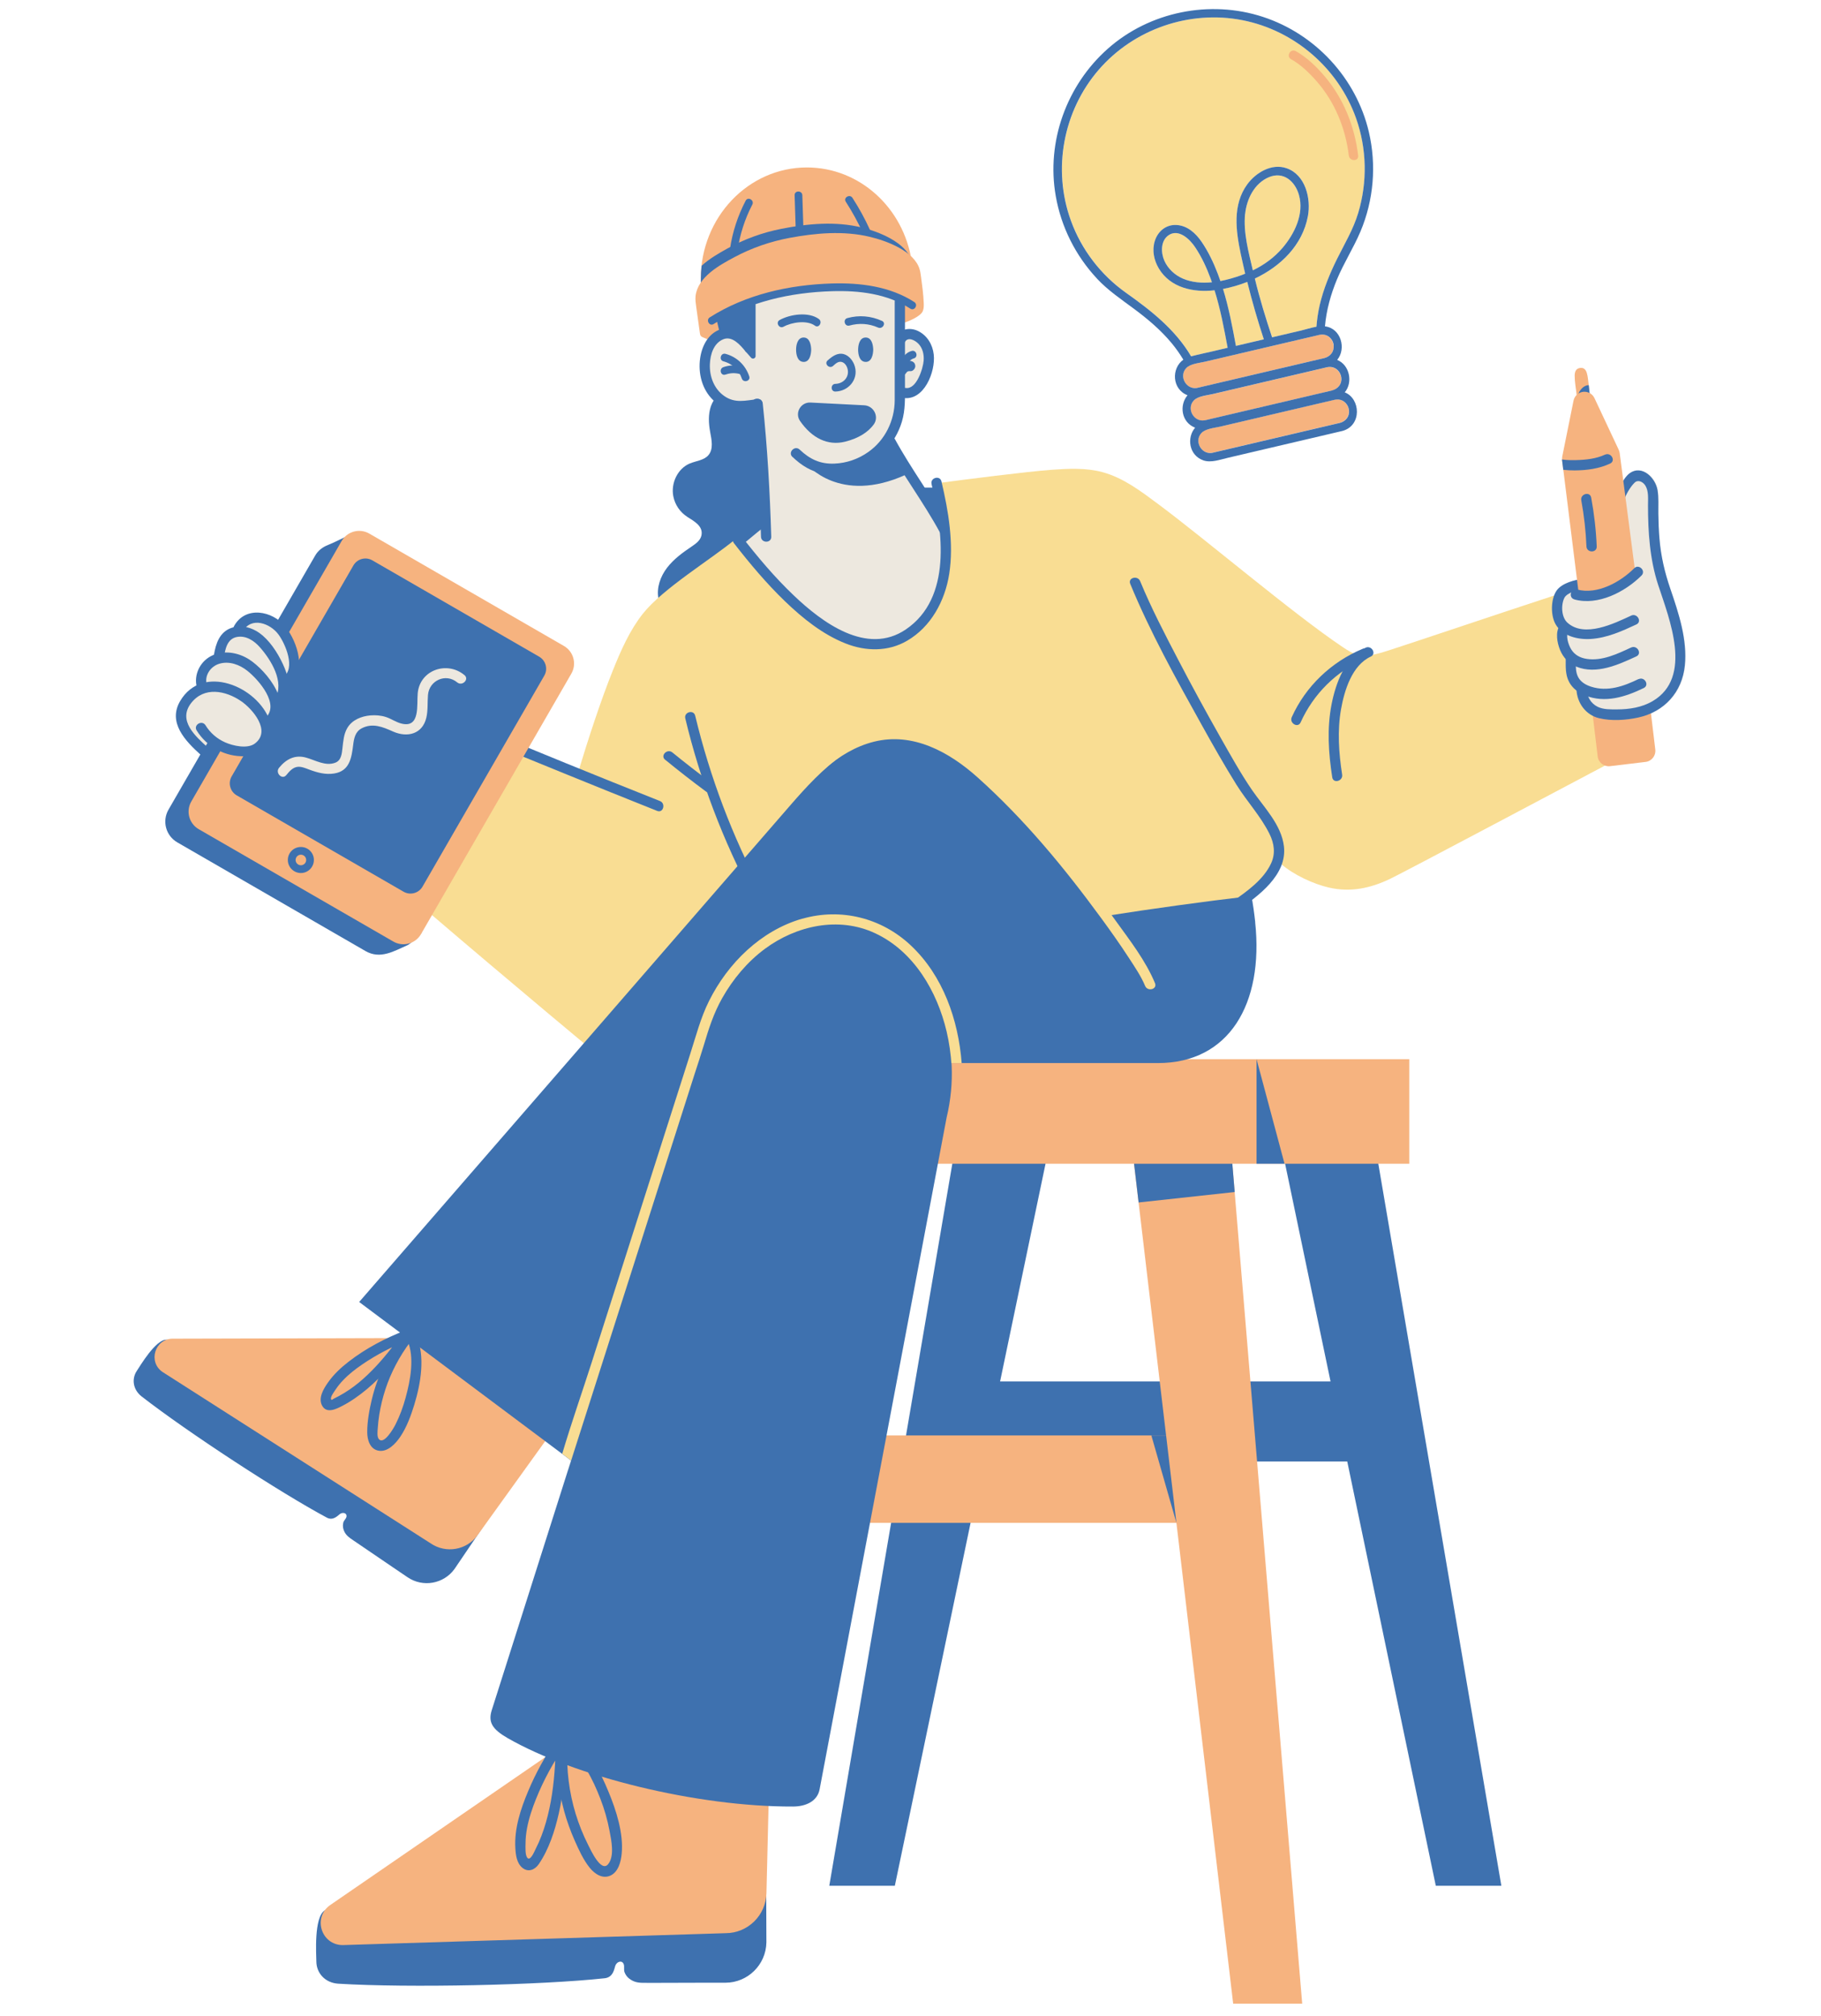 <?xml version="1.0" encoding="UTF-8"?>
<svg id="_圖層_1" xmlns="http://www.w3.org/2000/svg" version="1.1" viewBox="0 0 300 332">
  <!-- Generator: Adobe Illustrator 29.0.1, SVG Export Plug-In . SVG Version: 2.1.0 Build 192)  -->
  <defs>
    <style>
      .st0 {
        fill: #3e71af;
      }

      .st1 {
        fill: #f9dd93;
      }

      .st2 {
        fill: #f6b37f;
      }

      .st3 {
        fill: #ede8df;
      }
    </style>
  </defs>
  <path class="st0" d="M120.17,64.13c-1.43.2-2.57,1.41-3.05,2.77-.47,1.36-.38,2.86-.12,4.28.24,1.29.56,2.77-.28,3.77-.74.88-2.05.95-3.11,1.4-1.99.85-3.1,3.24-2.69,5.37.28,1.45,1.13,2.65,2.34,3.43,1.05.68,2.68,1.51,2.28,3.11-.2.79-.94,1.31-1.62,1.77-1.48,1-2.95,2.07-4.04,3.5-1.08,1.42-1.74,3.26-1.41,5.02.38,2.04,2.03,3.65,3.9,4.55,2.23,1.07,4.86,1.29,7.24.6s4.48-2.28,5.79-4.38c1.45-2.32,1.89-5.11,2.31-7.81.36-2.31,1.04-4.8,1.1-7.14.05-1.92-2-3.27-2-5.08-.36-1.38-.06-2.83.12-4.25.28-2.24.21-4.53-.2-6.75-.1-.56-.27-1.18-.76-1.49-.27-.17-.61-.21-.93-.25-1.01-.11-3.2.07-4.01-.56-.25-.19-.74-1.87-.85-1.87h0Z"/>
  <rect class="st0" x="161.8" y="227.53" width="62.89" height="13.18"/>
  <polygon class="st0" points="210.77 187.15 226.3 187.15 247.34 310.59 236.54 310.59 210.77 187.15"/>
  <polygon class="st0" points="173.19 187.15 157.66 187.15 136.62 310.59 147.42 310.59 173.19 187.15"/>
  <polygon class="st2" points="186.29 187.15 202.64 187.15 214.53 330.01 203.16 330.01 186.29 187.15"/>
  <rect class="st2" x="140.32" y="236.42" width="54.79" height="14.4"/>
  <rect class="st2" x="140.32" y="174.45" width="91.85" height="17.22"/>
  <path class="st0" d="M69.84,223.25l-42.4-2.6c-1.78-.08-4.4,4.39-4.91,5.15-.85,1.27-.66,3.05.79,4.19,7.63,5.93,22.81,15.84,30.53,19.97,1.05.56,1.83-.37,2.15-.6.5-.35,1.19-.15,1.08.44-.07.37-.45.62-.53,1-.12.52-.05.96.17,1.44.34.71.88,1.04,1.5,1.47.54.37,1.09.74,1.63,1.11,1.63,1.11,3.25,2.21,4.88,3.32.81.55,1.61,1.1,2.42,1.64,2.52,1.71,5.95,1.1,7.73-1.37l13.01-19.18-18.05-15.98h0Z"/>
  <path class="st2" d="M90.28,236.72l-11.59,16.11c-1.78,2.48-5.21,3.09-7.73,1.37l-44.18-28.23c-2.44-1.66-1.27-5.48,1.68-5.49l43.34-.11,18.48,16.35Z"/>
  <path class="st0" d="M66.09,220.19c-2.27,3.05-3.93,6.55-4.82,10.24-.42,1.75-.78,3.66-.77,5.47,0,1.22.43,2.73,1.8,3.02,1.54.33,2.91-1.18,3.67-2.32,1.04-1.56,1.73-3.44,2.28-5.23,1.07-3.52,1.84-7.92.35-11.42-.43-1-1.89-.14-1.46.86,1.19,2.79.46,6.55-.31,9.37-.41,1.52-.96,3.02-1.67,4.43-.31.62-1.95,3.48-2.77,2.38-.3-.41-.19-1.24-.16-1.7.05-.76.13-1.53.25-2.28.23-1.42.57-2.83,1.02-4.2.92-2.8,2.31-5.4,4.06-7.76.65-.88-.82-1.72-1.46-.85h-.01Z"/>
  <path class="st0" d="M66.89,219.08c-3.37,1.29-6.62,2.99-9.48,5.21-1.28.99-2.46,2.1-3.39,3.43-.7,1-1.61,2.49-.98,3.74.72,1.42,2.29.64,3.32.11,1.47-.76,2.82-1.72,4.09-2.78,2.6-2.17,4.74-4.83,6.75-7.54.65-.88-.82-1.72-1.46-.85-1.59,2.14-3.28,4.23-5.22,6.07-.93.88-1.92,1.71-2.99,2.43-.56.38-1.14.73-1.73,1.05-.25.14-.5.26-.76.39-.3.15-.4.35-.5.11-.16-.36.56-1.3.75-1.59.36-.55.78-1.06,1.24-1.54.93-.98,2-1.81,3.11-2.57,2.4-1.64,4.99-2.99,7.7-4.03,1.01-.39.57-2.03-.45-1.63h0Z"/>
  <path class="st0" d="M97.38,288.43l-43.88,26.22c-1.82,1.13-1.39,7.35-1.38,8.45.02,1.84,1.41,3.49,3.63,3.62,11.6.71,33.42.24,43.89-.9,1.42-.16,1.56-1.61,1.73-2.06.25-.69,1.08-.96,1.37-.29.18.42-.02.92.15,1.36.23.59.6.99,1.15,1.31.82.47,1.58.44,2.49.44h2.37c2.37,0,4.73-.01,7.1-.02h3.52c3.67-.01,6.66-2.95,6.74-6.62l-.1-27.89-28.78-3.61h0Z"/>
  <path class="st2" d="M126.84,287.92l-.57,23.87c-.08,3.67-3.07,6.61-6.74,6.61l-63.06,1.96c-3.56,0-4.99-4.58-2.06-6.6l42.98-29.55,29.46,3.69v.02Z"/>
  <path class="st2" d="M115.48,46.95c-.02-.34-.03-.67-.03-1.01,0-10.14,7.83-18.36,17.48-18.36,8.71,0,15.93,6.68,17.26,15.43l-34.71,3.94Z"/>
  <path class="st0" d="M115.48,46.95l34.71-3.94s0-.05,0-.08c-.98-3.05-5.44-4.77-8.18-5.45-4.33-1.07-8.91-.65-13.24.2-3.13.61-6.18,1.71-8.99,3.28-1.29.72-2.9,1.63-4.19,2.81-.08.71-.13,1.43-.13,2.17,0,.34,0,.68.03,1.01Z"/>
  <path class="st2" d="M117.34,56.22c-.5-.21-.99-.42-1.49-.64-.15-.06-.3-.13-.4-.26-.1-.13-.13-.3-.15-.47-.2-1.46-.4-2.91-.61-4.37-.08-.57-.16-1.14-.1-1.71.35-3.15,3.97-5.12,6.45-6.44,2.81-1.5,5.86-2.55,8.99-3.14,4.33-.81,8.91-1.22,13.24-.19,2.79.66,7.38,2.35,8.24,5.38.12.41.17.83.23,1.26.19,1.41.38,2.82.44,4.25.02.46.02.93-.16,1.36-.39.92-2.52,1.76-3.47,2.04l-31.21,2.95v-.02Z"/>
  <path class="st3" d="M124.22,58.28c-.08-2.38-.16-4.76-.24-7.14-.03-.89-.27-1.46.63-1.84,1.18-.49,2.57-.71,3.81-.96,5.19-1.04,10.59-1.08,15.8-.11.78.15,1.54.34,2.3.58.41.13,1.27.14,1.48.46.28.43,0,1.96,0,2.46,0,1.05,0,2.11.06,3.16.02.42-.09,1.5.23,1.84.3-.65.67-1.37,1.36-1.59.55-.18,1.15.03,1.63.35.88.61,1.43,1.64,1.61,2.69.18,1.06.03,2.15-.28,3.19-.27.92-.68,1.83-1.38,2.5-.69.67-1.71,1.05-2.64.8-.09-.02-.19-.05-.27-.01s-.12.12-.15.2c-.31.76-.12,1.6-.22,2.41-.09.78-.27,1.54-.53,2.28-.26.75-.66,2.11-.79,2.84-.11.68.35,1.22.75,1.8,1.06,1.52,2.24,2.95,3.12,4.58.65,1.21,1.13,2.51,1.8,3.7,1.23,2.2,3.1,4.01,4.25,6.26,1.85,3.65,1.56,8.11.04,11.9-.42,1.04-.93,2.06-1.7,2.88-.64.69-1.44,1.21-2.23,1.72-2.35,1.52-4.79,3.08-7.55,3.47-1.48.21-2.99.08-4.46-.19-8.99-1.63-16.79-8.61-19.41-17.36-.17-.56-.31-1.2,0-1.7.21-.36.61-.56.98-.76,1.1-.58,2.19-1.28,2.86-2.32.94-1.47.88-3.35.79-5.09-.16-3.03-.32-6.07-.47-9.1-.07-1.37.07-5.1-1.86-5.42-.56-.09-1.12-.19-1.68-.28-1.06.04-2.17-.49-3-1.16-1.19-.97-2.21-2.27-2.43-3.79-.12-.81,0-1.63.15-2.43.24-1.23.59-2.51,1.46-3.42.86-.91,2.37-1.33,3.41-.61.36.25.63.6.89.95.6.79,1.31,1.46,1.91,2.24l-.03.02Z"/>
  <path class="st1" d="M95.2,127.39c-9.7-3.84-11.29-4.61-20.9-8.66l-10.76,25.39c8.38,7.37,25.96,22.15,34.75,29.46l97.96-17.06c.37-.23,8.59-8.03,8.92-8.25,3.44-2.24,5.22-4.16,5.88-5.97,2.08,1.8,5.34,3.3,7.86,3.88,3.58.83,6.86.12,10.11-1.43,2.23-1.06,30.39-16.02,39.08-20.61l-3.39-28.82c-9.44,2.87-34.96,11.6-37.29,12.22-1.13.3-2.3.6-3.44.39-1.03-.2-1.93-.79-2.8-1.37-8.21-5.51-22.56-17.74-30.5-23.63-2.8-2.08-5.67-4.25-9.04-5.16-2.73-.74-5.61-.59-8.43-.39-4.04.3-14.27,1.6-18.29,2.14,0,0,5.45,16.57-6.41,25.57-9.27,7.03-27.43-16.22-27.43-16.22-3.98,3.29-11.87,8.06-15.17,12.21-2.15,2.71-3.61,6.02-4.94,9.33-2.03,5.04-4.11,11.46-5.78,16.98"/>
  <path class="st0" d="M206.79,151.86c-.16-1.46-.36-2.89-.62-4.31l-.34.06c-7.37.86-15.99,2.05-23.32,3.2-4.69-6.42-9.96-13.19-13.37-16.52-5.59-5.46-10.63-12.53-19.01-13.32-8.53-.81-14.81,5.76-19.91,11.64,0,.02-71.05,81.83-71.05,81.83l33.45,25.02,1.46,1.1-.49,1.53-12.57,39.56c-.64,2,.08,3.16,2.61,4.62,11.04,6.34,31.23,11.33,47,11.27,2.07,0,4.02-.82,4.4-2.85l20.92-110.63c.69-2.88.95-5.74.83-8.49,0-.16,0-.32-.02-.48h34c11.69,0,17.46-9.7,16.02-23.22h0Z"/>
  <path class="st1" d="M129.48,133.2c3.94-4.54,8.44-9.53,14.5-11.04,6.42-1.6,12.38,1.69,17.03,5.84,7.68,6.87,14.26,14.83,20.34,23.13,1.59,2.17,3.15,4.37,4.62,6.63.96,1.47,2.02,3.03,2.68,4.62.41.99,2.05.56,1.63-.45-1.53-3.69-4.14-7.05-6.46-10.26-3.23-4.49-6.62-8.88-10.19-13.11-3.39-4.01-7.09-7.8-10.96-11.34-4.67-4.27-10.5-7.86-17.1-7.07-7.32.88-12.72,6.57-17.3,11.84-.71.82.48,2.02,1.2,1.2h.01Z"/>
  <path class="st1" d="M132.19,151.3c-6.82,1.95-12.28,7.33-15.39,13.58-1.39,2.79-2.15,5.79-3.1,8.74-2.29,7.16-4.57,14.31-6.86,21.47-3.11,9.75-6.23,19.49-9.34,29.24-1.61,5.03-3.38,10.05-4.88,15.12l1.46,1.1-.49,1.53s.04-.09.06-.14c1.43-4.47,2.86-8.95,4.29-13.42,2.95-9.23,5.9-18.47,8.85-27.7,2.55-7.97,5.1-15.95,7.64-23.92.5-1.56,1.03-3.12,1.5-4.69.81-2.73,1.64-5.33,3.05-7.82,1.76-3.12,4.13-5.96,7.01-8.1,5.18-3.84,12.15-5.4,18.17-2.59,6.38,2.97,10.23,9.57,11.79,16.2.44,1.87.7,3.76.82,5.67,0-.16,0-.32-.02-.48h1.68c-.55-7.13-3.08-14.4-8.38-19.38-4.81-4.53-11.5-6.22-17.88-4.39l.02-.02Z"/>
  <path class="st0" d="M203.94,149.91c3.37-2.34,8.13-5.8,7.58-10.51-.42-3.59-3.31-6.45-5.27-9.3-1.9-2.78-3.54-5.75-5.2-8.67-2.38-4.2-4.7-8.45-6.93-12.73-2.22-4.26-4.46-8.55-6.29-12.99-.41-.99-2.05-.56-1.63.45,3.3,8,7.56,15.66,11.76,23.21,1.85,3.33,3.73,6.65,5.75,9.89,1.71,2.74,3.99,5.17,5.43,8.08.78,1.57,1.02,3.25.26,4.87-1.24,2.67-3.97,4.61-6.31,6.23-.89.62-.04,2.09.85,1.46h0Z"/>
  <path class="st0" d="M69.82,117.84c10.24,4.31,20.54,8.51,30.84,12.67,2.53,1.02,5.07,2.04,7.61,3.05,1.01.4,1.45-1.24.45-1.63-10.33-4.09-20.62-8.31-30.89-12.56-2.52-1.05-5.05-2.1-7.57-3.16-1-.42-1.44,1.22-.45,1.63h0Z"/>
  <path class="st0" d="M112.9,118.33c2.46,10.25,6.23,20.16,11.18,29.46.51.96,1.97.11,1.46-.85-4.89-9.18-8.58-18.95-11.01-29.06-.25-1.06-1.89-.61-1.63.45h0Z"/>
  <path class="st0" d="M109.57,125.12c2.21,1.81,4.47,3.57,6.77,5.27.88.65,1.72-.82.86-1.46-2.18-1.62-4.32-3.28-6.43-5-.84-.69-2.04.51-1.2,1.2h0Z"/>
  <path class="st0" d="M145.97,73.17c2.72,5,6.18,9.55,8.89,14.55.52.96,1.98.1,1.46-.85-2.72-5-6.17-9.56-8.89-14.55-.52-.96-1.99-.1-1.46.86h0Z"/>
  <path class="st0" d="M123.97,66.47c.77,7.28,1.18,14.61,1.4,21.93.03,1.09,1.73,1.09,1.69,0-.22-7.32-.63-14.65-1.4-21.93-.11-1.07-1.81-1.09-1.69,0h0Z"/>
  <path class="st0" d="M122.65,89.43c1.24-1.03,2.47-2.07,3.74-3.07.85-.68-.35-1.87-1.2-1.2-1.26,1-2.5,2.04-3.74,3.07-.84.7.37,1.89,1.2,1.2h0Z"/>
  <path class="st0" d="M123.97,56.63c-1.26-1.53-3.07-3.11-5.2-2.42-2.07.67-3.12,2.73-3.42,4.75-.37,2.51.3,5.22,2.19,6.99.87.81,1.95,1.43,3.12,1.7,1.45.33,2.72-.07,4.15-.22,1.07-.12,1.08-1.81,0-1.69-2.01.22-3.7.74-5.5-.52-1.7-1.19-2.45-3.25-2.36-5.27.07-1.57.61-3.41,2.2-4.07,1.48-.61,2.8.94,3.63,1.95.69.84,1.89-.36,1.2-1.2h-.01Z"/>
  <path class="st0" d="M130.54,75.24c1.49,1.41,3.13,2.5,5.2,2.74,1.81.21,3.71-.03,5.42-.66,3.54-1.32,6.33-4.24,7.42-7.86.59-1.95.51-3.95.51-5.95v-13.85c0-1.09-1.69-1.09-1.69,0v11.65c0,1.55,0,3.1,0,4.65-.03,3.34-1.59,6.53-4.33,8.47-1.64,1.17-3.59,1.85-5.61,1.93-2.33.09-4.03-.71-5.72-2.31-.79-.75-1.99.44-1.2,1.2h0Z"/>
  <g>
    <path class="st0" d="M132.39,55.59c-1,0-1.24,1.24-1.24,2.01s.21,1.9,1.13,2c1.09.12,1.34-1.19,1.36-2-.02-.77-.23-2.01-1.24-2.01h0Z"/>
    <path class="st0" d="M142.61,55.59c-1,0-1.24,1.24-1.24,2.01s.21,1.9,1.13,2c1.09.12,1.34-1.19,1.36-2-.02-.77-.23-2.01-1.24-2.01h0Z"/>
  </g>
  <path class="st0" d="M137.24,60.27c.45-.41.94-.87,1.56-.61.55.23.85.89.89,1.47.08,1.2-.91,2.07-2.06,2.09-.82.02-.82,1.29,0,1.27,2.13-.05,3.8-1.96,3.21-4.1-.24-.89-.92-1.82-1.85-2.07-1.04-.27-1.92.4-2.65,1.05-.61.55.29,1.44.9.9h0Z"/>
  <path class="st0" d="M142.37,66.75c1.58.08,2.51,1.9,1.56,3.18-.89,1.2-2.41,2.25-4.72,2.82-2.84.7-5.45-.58-7.41-3.42-.91-1.32.12-3.11,1.72-3.03l8.84.45h.01Z"/>
  <path class="st0" d="M129.09,53.81c1.33-.74,3.86-1.13,5.17-.17.66.48,1.3-.62.64-1.1-1.7-1.23-4.73-.79-6.46.17-.71.4-.07,1.5.64,1.1h.01Z"/>
  <path class="st0" d="M139.94,53.62c1.59-.44,3.21-.34,4.72.33.74.33,1.39-.76.64-1.1-1.83-.82-3.76-.99-5.7-.46-.79.22-.45,1.44.34,1.23h0Z"/>
  <path class="st0" d="M122.82,57.88s.61.67.91,1.03c.25.3.75.13.75-.27v-8.61l-5.14,1.25-1.32,1.21.63,2.67s3.21.23,4.16,2.72h.01Z"/>
  <path class="st0" d="M120.91,89.46c2.62,3.37,5.38,6.66,8.46,9.62,2.91,2.79,6.18,5.42,9.96,6.91,3.3,1.3,6.96,1.37,10.08-.44,3.97-2.29,6.28-6.6,6.97-11.03.78-4.99-.13-10.36-1.28-15.23-.25-1.06-1.88-.61-1.63.45,1.82,7.7,3.42,18.73-4.24,23.93-6.42,4.36-13.79-1.15-18.44-5.58-3.17-3.01-6-6.38-8.68-9.83-.67-.86-1.86.35-1.2,1.2h0Z"/>
  <polygon class="st0" points="154.07 80.31 151.58 80.31 154.65 85.02 154.07 80.31"/>
  <path class="st0" d="M119.18,59.51c1.43.38,2.57,1.42,3.03,2.83.25.77,1.48.44,1.23-.34-.6-1.83-2.05-3.23-3.92-3.72-.79-.21-1.13,1.02-.34,1.23h0Z"/>
  <path class="st0" d="M119.51,61.7c.76-.27,1.52-.31,2.31-.11.79.21,1.13-1.02.34-1.23-.99-.26-2.02-.23-2.99.11-.77.27-.44,1.5.34,1.22h0Z"/>
  <path class="st0" d="M149.03,56.44c.46-1.08,1.71-.42,2.29.19.69.73.92,1.76.85,2.74-.08,1.26-1.17,4.83-2.97,4.53-1.07-.18-1.52,1.45-.45,1.63,3.48.59,5.4-4.33,5.08-7.13-.18-1.64-1.08-3.16-2.6-3.89-1.31-.63-3.05-.38-3.67,1.08-.42.99,1.04,1.86,1.46.86h0Z"/>
  <path class="st0" d="M148.8,61.55c.37-.8.77-2.27,1.74-2.52.79-.21.45-1.44-.34-1.23-1.42.38-1.94,1.91-2.5,3.11-.34.74.75,1.38,1.1.64h0Z"/>
  <path class="st0" d="M149.28,61.46s.05-.09.07-.13c-.07.12,0,0,.04-.04,0,0,.13-.11.06-.06-.08.06.11-.06.11-.06-.07.04-.06.02,0,0,.05,0,.1-.03.15-.04-.12.03-.04,0,.04,0,.06,0,.13,0,.19,0,.44.06.87-.43.85-.85-.02-.51-.37-.78-.85-.85-.85-.11-1.74.4-2.13,1.15-.21.41-.1.92.3,1.16.38.22.95.1,1.16-.3h0Z"/>
  <path class="st0" d="M117.58,53.36c5.81-3.68,12.65-5.19,19.47-5.4,4.47-.14,9.1.41,12.93,2.88.69.44,1.33-.66.64-1.1-4.01-2.58-8.9-3.19-13.58-3.05-7.03.22-14.12,1.78-20.11,5.58-.69.44-.05,1.54.64,1.1h0Z"/>
  <path class="st0" d="M132.86,76.41s5.42,6.77,16.38,1.77l-3.26-5.44s-5.36,6.49-13.13,3.67h0Z"/>
  <path class="st0" d="M121.5,41.28c.39-2.66,1.2-5.2,2.44-7.58.38-.72-.72-1.37-1.1-.64-1.29,2.48-2.16,5.12-2.57,7.88-.12.8,1.11,1.15,1.22.34h0Z"/>
  <path class="st0" d="M132.35,37.45c-.06-1.76-.11-3.53-.17-5.29-.03-.82-1.3-.82-1.27,0,.06,1.76.11,3.53.17,5.29.03.82,1.3.82,1.27,0h0Z"/>
  <path class="st0" d="M143.28,37.77c-.82-1.8-1.77-3.52-2.84-5.18-.44-.69-1.54-.05-1.1.64,1.07,1.66,2.02,3.39,2.84,5.18.34.74,1.43.1,1.1-.64h0Z"/>
  <path class="st0" d="M89.77,113.34c-.05.08-.1.17-.15.26-1.07,1.85-2.13,3.69-3.2,5.54-1.97,3.42-3.94,6.83-5.92,10.25-2.24,3.88-4.48,7.75-6.72,11.63-1.02,1.77-2.04,3.53-3.06,5.3-.45.78-.9,1.56-1.35,2.34-.24.41-.6.81-.78,1.23-.26.61-.08,1.36.07,1.96.11.44.27.87.32,1.33.05.45.66.22.38.58-.25.32-1.81,1.72-2.18,1.89-2.26.99-4.51,2.41-6.97.99l-31-17.9c-1.89-1.09-2.54-3.5-1.45-5.39l24.16-41.84c.49-.85,1.24-1.41,2.14-1.76,1.18-.46,2.91-1.41,4.08-1.87.17-.06-.22.35-.04.34.3-.02.59.11.83.29.55.4.9,1.01,1.18,1.63.25.56.37,1.17.61,1.72.13.31.39.4.68.57.53.31,1.07.62,1.61.93,1.24.71,2.47,1.43,3.71,2.14,2.8,1.62,5.6,3.23,8.4,4.85,2.59,1.5,5.18,2.99,7.77,4.49,1.61.93,3.22,1.86,4.82,2.78.2.11.39.23.59.34,1.89,1.09,2.53,3.5,1.44,5.39h.03Z"/>
  <path class="st2" d="M64.79,155.07l-32.05-18.5c-1.6-.92-2.15-2.97-1.22-4.57l24.76-42.89c.92-1.6,2.97-2.15,4.57-1.22l32.05,18.5c1.6.92,2.15,2.97,1.22,4.57l-24.76,42.89c-.92,1.6-2.97,2.15-4.57,1.22Z"/>
  <path class="st0" d="M66.49,146.87l-27.49-15.87c-1.09-.63-1.47-2.03-.84-3.12l20.06-34.75c.63-1.09,2.03-1.47,3.12-.84l27.49,15.87c1.09.63,1.47,2.03.84,3.12l-20.06,34.75c-.63,1.09-2.03,1.47-3.12.84Z"/>
  <path class="st3" d="M40.07,124.14c-1.93,0-3.74-1.23-5.27-2.44-.08-.06-.08.02-.18.02-.08,0-1.07,1.7-1.12,1.79-.04.08.05.23-.04.23-.1,0-.21-.05-.31-.15-2.52-2.28-5.11-5.31-2.74-8.47.59-.79,1.31-1.4,2.14-1.81.17-.08.26-.27.23-.46-.34-1.74.54-3.54,2.13-4.39.14-.07.29-.14.49-.22.14-.06.24-.18.26-.33.28-1.69.81-3.51,2.64-4.12.1-.03.19-.06.29-.08.14-.04.26-.14.3-.28,0-.03.02-.06.04-.09.71-1.3,1.92-2.01,3.4-2.01,1.6,0,3.32.85,4.37,2.17,1.29,1.61,2.43,4.39,2.12,6.57-.16,1.11-.67,1.97-1.52,2.56-.12.08-.18.21-.18.35,0,1-.22,1.93-.7,2.75-.06.11-.14.17-.24.19-.2.04-.35.22-.34.43.04,1.13-.38,2.09-1.26,2.83-.03.02-.06.05-.11.07-.17.08-.26.26-.23.45.17,1.08-.09,2.07-.8,3.03-.73.98-1.69,1.39-3.31,1.41h-.07.01Z"/>
  <path class="st0" d="M34.24,123.12c-2.05-1.86-4.98-4.43-2.76-7.31,2.14-2.77,5.67-2.09,8.24-.33,1.9,1.3,5.01,4.91,2.27,6.98-1.23.93-3.62.38-4.9-.19-1.35-.6-2.46-1.56-3.23-2.81-.57-.93-2.04-.08-1.46.85,1.68,2.73,4.74,4.37,7.95,4.24,1.56-.06,2.71-.49,3.61-1.81.85-1.25.98-2.61.48-4.03-2.01-5.69-11.12-9.48-14.77-3.23-2.07,3.54.89,6.58,3.38,8.83.81.73,2.01-.46,1.2-1.2h-.01Z"/>
  <path class="st0" d="M34.05,112.71c-.38-1.49.65-2.96,2.08-3.39,1.63-.49,3.35.15,4.63,1.17,1.84,1.46,5.48,5.61,2.9,7.81-.83.71.37,1.9,1.2,1.2,3.76-3.21-.87-9.01-3.83-10.9-1.85-1.18-4.32-1.58-6.31-.52-1.81.97-2.81,3.09-2.3,5.08.27,1.06,1.9.61,1.63-.45h0Z"/>
  <path class="st0" d="M36.88,108.32c.23-1.39.52-3.11,2.16-3.41,1.49-.27,2.81.61,3.76,1.68,1.84,2.07,4.12,5.74,2.53,8.49-.55.95.92,1.8,1.46.86,1.06-1.83.91-3.95.12-5.86-.79-1.92-2.05-4.03-3.63-5.4-1.39-1.2-3.3-1.88-5.11-1.28-1.99.67-2.62,2.59-2.93,4.48-.17,1.07,1.46,1.52,1.63.45h.01Z"/>
  <path class="st0" d="M40.02,103.99c1.36-2.48,4.49-1.33,5.84.49,1.16,1.56,2.89,5.6.8,7.04-.89.62-.05,2.09.85,1.46,3.18-2.2,1.49-7.28-.49-9.76-2.11-2.64-6.6-3.5-8.47-.09-.52.96.94,1.81,1.46.85h.01Z"/>
  <path class="st3" d="M76.5,111.18c-2.83-2.35-7.29-.87-7.68,2.96-.19,1.91.46,5.81-2.66,5.04-.91-.22-1.68-.79-2.56-1.08-.82-.27-1.73-.34-2.58-.27-1.48.13-3.01.73-3.8,2.07-.59,1-.67,2.18-.8,3.31-.1.91-.19,2.02-1.16,2.4-1.64.64-3.3-.41-4.84-.83-1.84-.51-3.28.25-4.45,1.68-.68.84.51,2.04,1.2,1.2.48-.59,1.05-1.27,1.86-1.36.65-.07,1.33.24,1.93.46,1.35.5,2.68.87,4.13.63,2.53-.42,2.83-2.6,3.1-4.74.13-1.08.35-2.14,1.39-2.69,1.8-.95,3.5-.22,5.18.53,2.36,1.04,4.83.41,5.47-2.26.3-1.25.17-2.51.28-3.78.2-2.38,2.93-3.62,4.81-2.06.83.69,2.04-.5,1.2-1.2h-.02Z"/>
  <path class="st0" d="M49.57,143.79c-1.18,0-2.15-.96-2.15-2.15s.96-2.14,2.15-2.14,2.14.96,2.14,2.14-.96,2.15-2.14,2.15ZM49.57,140.77c-.48,0-.87.39-.87.87s.39.87.87.87.87-.39.87-.87-.39-.87-.87-.87Z"/>
  <path class="st0" d="M91.76,287.86c-.14,3.51.25,7.04,1.18,10.43.46,1.67,1.05,3.3,1.75,4.88.67,1.51,1.41,3.14,2.45,4.44.81,1.01,2.09,1.9,3.41,1.31,1.32-.59,1.75-2.3,1.87-3.61.32-3.36-.9-7.14-2.17-10.2-1.35-3.28-3.22-6.98-6.33-8.93-.93-.58-1.78.88-.85,1.46,2.88,1.81,4.64,5.54,5.83,8.6.67,1.72,1.18,3.5,1.52,5.31.29,1.54.86,4.13-.23,5.48-1.17,1.45-2.91-2.41-3.32-3.22-.83-1.64-1.5-3.34-2.04-5.09-1.07-3.53-1.52-7.19-1.37-10.87.05-1.09-1.65-1.09-1.69,0h0Z"/>
  <path class="st0" d="M91.67,286.52c-1.84,2.67-3.41,5.5-4.66,8.49-1.24,2.95-2.3,6.15-2.11,9.39.07,1.14.22,2.47,1.17,3.24.97.78,2.04.32,2.68-.6,1.68-2.44,2.66-5.51,3.31-8.37.77-3.4,1.04-6.89,1.18-10.36.04-1.09-1.65-1.09-1.69,0-.12,3.21-.36,6.42-1.04,9.56-.33,1.53-.75,3.04-1.31,4.5-.27.72-.58,1.42-.93,2.1-.2.4-.84,2-1.34,1.57-.46-.4-.35-1.89-.35-2.41,0-.83.09-1.66.24-2.48.31-1.67.86-3.3,1.49-4.87,1.26-3.14,2.9-6.12,4.83-8.9.62-.9-.85-1.75-1.46-.85h0Z"/>
  <path class="st3" d="M276.09,99.75c-.7-2.29-1.6-4.53-2.1-6.88-.57-2.66-.74-5.38-.78-8.09-.03-2.15.43-5.11-1.53-6.6-.76-.57-1.76-.84-2.68-.5-1.09.4-1.53,1.51-1.82,2.54-.02.07-.03.15-.03.21-.26.24-.48.56-.6.98-.85,2.9-1.46,5.82-2.08,8.78-.49,2.32-2.09,4.54-4.35,5.5-.12-.07-.28-.11-.48-.09-1.9.25-3.4,1.33-3.74,3.25-.28,1.63-.24,3.32.85,4.58-.45,1.11-.15,2.59.28,3.61.23.55.54,1.05.92,1.48,0,1.31-.07,2.62.57,3.81.3.56.72,1.02,1.22,1.4.16,1.94,1.27,3.64,3.13,4.36,1.82.7,4.21.53,6.11.25,3.97-.59,7.39-3.07,8.34-7.09.9-3.8-.1-7.86-1.22-11.5h0Z"/>
  <path class="st2" d="M259.75,65.08c-.11-1.04-.33-2.13-.33-3.18,0-.59.15-1.21.91-1.3.87-.1,1.07.65,1.2,1.27.1.51.22,1.7.34,2.96"/>
  <path class="st0" d="M261.74,63.44l.24,2.26-1.98-.78s.5-1.42,1.74-1.49h0Z"/>
  <path class="st2" d="M271.87,116.52l.83,6.93c.12,1-.59,1.92-1.6,2.04l-5.85.7c-1,.12-1.92-.6-2.04-1.6l-.91-7.59,5.21.68,4.36-1.17h0Z"/>
  <path class="st0" d="M259.71,113.54c.1,2.23,1.51,4.21,3.73,4.75,2.03.49,4.43.33,6.45-.11,4.32-.94,7.23-4.19,7.68-8.57.43-4.27-1.02-8.62-2.38-12.6-.93-2.7-1.56-5.4-1.8-8.24-.12-1.39-.17-2.79-.19-4.19-.02-1.28.08-2.59-.13-3.86-.33-1.97-2.54-4.27-4.61-2.76-.61.45-1.05,1.22-1.44,1.85-.43.7-.89,1.44-1.14,2.23-.33,1.04,1.3,1.49,1.63.45.31-.97,1.05-2.29,1.78-2.99.57-.56,1.38-.14,1.77.47.57.91.44,2.19.44,3.21,0,4.46.29,8.92,1.68,13.18,1.83,5.58,5.77,15.19-.92,19.12-1.77,1.04-3.85,1.36-5.88,1.36-1.02,0-2.22.04-3.16-.42-1.13-.55-1.77-1.65-1.82-2.89-.05-1.08-1.74-1.09-1.69,0h0Z"/>
  <path class="st0" d="M269.94,111.84c-2.44,1.19-5.1,2.13-7.81,1.26-.84-.27-1.65-.72-2.1-1.51-.53-.93-.41-2.03-.4-3.06,0-1.09-1.69-1.09-1.69,0,0,1.31-.07,2.62.57,3.81.56,1.05,1.54,1.76,2.62,2.2,3.29,1.32,6.65.25,9.67-1.22.98-.48.12-1.94-.85-1.46h0v-.02Z"/>
  <path class="st0" d="M268.73,106.64c-2.23,1.04-4.79,2.27-7.33,1.88-1.06-.16-1.99-.64-2.56-1.58-.47-.77-.97-2.27-.41-3.09.62-.9-.85-1.75-1.46-.85-.77,1.12-.44,2.88.04,4.05.52,1.26,1.44,2.24,2.71,2.76,3.28,1.33,6.89-.33,9.86-1.7.99-.46.13-1.92-.86-1.46h0Z"/>
  <path class="st0" d="M268.73,101.39c-2.81,1.3-7.67,3.7-10.49,1.18-1.01-.9-1.1-2.89-.53-4.08.43-.88,2.28-1.38,3.18-1.47,1.08-.1,1.09-1.8,0-1.69-1.4.13-3.64.73-4.47,1.97-.96,1.43-.98,4.11-.12,5.56,1.14,1.93,3.66,2.51,5.75,2.38,2.68-.16,5.14-1.28,7.53-2.39.99-.46.13-1.92-.86-1.46h0Z"/>
  <path class="st2" d="M260.13,98.11l-2.78-22.32c-.02-.19-.01-.39.02-.58l1.86-9.22c.16-.78.81-1.37,1.6-1.46h0c.78-.08,1.52.34,1.85,1.04l4,8.52c.08.18.14.37.16.56l2.6,19.93s-3.24,2.33-4.48,2.79c-1.14.43-4.82.74-4.82.74h0Z"/>
  <path class="st0" d="M259.37,98.73c3.9,1.07,8.36-1.24,11.06-3.94.77-.77-.43-1.97-1.2-1.2-2.26,2.27-6.11,4.41-9.41,3.5-1.05-.29-1.5,1.34-.45,1.63h0Z"/>
  <path class="st0" d="M264.41,74.88c-1.44.68-3.16.86-4.73.9-.72.02-1.54.01-2.35-.1h0l.21,1.7c.62.07,1.25.1,1.86.1,1.97-.01,4.06-.28,5.86-1.13.99-.47.13-1.93-.85-1.46h0Z"/>
  <path class="st0" d="M263.05,90c-.11-2.7-.42-5.39-.91-8.04-.2-1.07-1.83-.62-1.63.45.46,2.51.74,5.04.85,7.59.05,1.09,1.74,1.09,1.69,0h0Z"/>
  <polygon class="st0" points="207.01 174.45 207.01 191.67 211.62 191.67 207.01 174.45"/>
  <polygon class="st0" points="186.83 191.67 203.02 191.67 203.41 196.33 187.58 198.05 186.83 191.67"/>
  <polygon class="st0" points="189.68 236.42 193.81 250.82 192.11 236.42 189.68 236.42"/>
  <path class="st0" d="M224.98,106.68c-3.39,1.55-4.95,5.92-5.61,9.32-.78,3.98-.51,8.05.11,12.03.17,1.07,1.8.62,1.63-.45-.55-3.54-.81-7.23-.18-10.78.55-3.09,1.81-7.24,4.9-8.66.99-.46.13-1.92-.86-1.46h0Z"/>
  <path class="st0" d="M224.47,106.87c-5.15,2.16-9.36,6.15-11.66,11.25-.44.99,1.02,1.85,1.46.86,2.11-4.68,5.9-8.48,10.65-10.48.99-.42.56-2.05-.45-1.63h0Z"/>
  <g>
    <path class="st2" d="M216.74,55.3c-1.84.43-3.67.86-5.51,1.29-4.23.99-8.47,1.99-12.7,2.98-.93.22-2.46.33-3.14,1.08-1.2,1.32-.02,3.48,1.72,3.26.26-.03.53-.12.78-.18,6.77-1.59,13.54-3.18,20.3-4.76.98-.28,1.65-1.09,1.5-2.14-.12-.88-.78-1.62-1.69-1.72-.44-.05-.86.09-1.28.19h.02Z"/>
    <path class="st1" d="M201.49,47.59c.94,3.06,1.54,6.23,2.12,9.37,1.53-.36,3.07-.72,4.6-1.08-1.03-3.13-1.94-6.27-2.73-9.46-1.3.52-2.65.9-3.99,1.16h0Z"/>
    <path class="st2" d="M219.25,65.98c-1.84.43-3.67.86-5.51,1.29-4.23.99-8.47,1.99-12.7,2.98-.93.22-2.46.33-3.14,1.08-1.2,1.32-.02,3.48,1.72,3.26.26-.03.53-.11.78-.18,6.77-1.59,13.54-3.18,20.3-4.76.99-.28,1.65-1.09,1.51-2.14-.12-.88-.78-1.62-1.69-1.72-.44-.05-.86.09-1.28.19h0Z"/>
    <path class="st2" d="M217.99,60.64c-1.84.43-3.67.86-5.51,1.29-4.23.99-8.47,1.99-12.7,2.98-.93.22-2.46.33-3.14,1.08-1.2,1.32-.03,3.48,1.72,3.26.26-.03.53-.11.78-.17,6.77-1.59,13.54-3.18,20.3-4.76.99-.28,1.65-1.09,1.51-2.14-.12-.88-.78-1.62-1.69-1.72-.44-.05-.86.09-1.28.19h0Z"/>
    <path class="st1" d="M214,32.12c-.65-2.29-2.58-3.93-4.95-2.94-2.39,1-3.67,3.59-3.92,6.05-.32,3.08.57,6.3,1.28,9.3,1.85-.9,3.54-2.12,4.89-3.7,1.98-2.32,3.6-5.61,2.71-8.71h-.01Z"/>
    <path class="st1" d="M185.51,48.22c4.12,2.92,8.13,6.06,10.73,10.47,1.22-.32,2.46-.57,3.69-.86.78-.18,1.55-.36,2.33-.55-.59-3.18-1.19-6.38-2.16-9.47-3.45.4-7.26-.39-9.17-3.58-.81-1.35-1.15-2.98-.68-4.51.5-1.64,1.89-2.79,3.65-2.66,1.77.13,3.11,1.37,4.07,2.77,1.11,1.62,1.96,3.44,2.67,5.27.15.39.29.79.43,1.19,1.19-.23,2.34-.57,3.41-.95.22-.08.45-.17.67-.26-.26-1.08-.5-2.16-.73-3.25-.82-3.83-1.39-8.1,1.08-11.48,1.43-1.95,4.02-3.49,6.47-2.64,3.11,1.07,4.05,5.01,3.51,7.9-.9,4.78-4.47,8.25-8.74,10.27.79,3.27,1.78,6.49,2.84,9.68,1.53-.36,3.07-.72,4.6-1.08.87-.2,1.8-.52,2.71-.67.08-1.19.26-2.38.53-3.54.62-2.66,1.66-5.21,2.87-7.64,1.24-2.5,2.67-4.86,3.48-7.56,1.53-5.08,1.41-10.58-.35-15.58-2.91-8.24-10.13-14.47-18.7-16.16-8.71-1.72-17.92,1.45-23.71,8.17-5.85,6.78-7.64,16.4-4.58,24.82,1.74,4.78,4.94,8.96,9.08,11.9h0Z"/>
    <path class="st1" d="M192.45,38.79c-1.26.93-1.2,2.84-.64,4.13.58,1.34,1.74,2.4,3.07,2.97,1.49.64,3.14.77,4.78.6-.07-.21-.14-.42-.22-.62-.67-1.78-1.48-3.54-2.53-5.13-.88-1.32-2.77-3.19-4.46-1.95Z"/>
    <path class="st0" d="M180.7,45.87c1.83,1.96,3.99,3.41,6.13,5,2.24,1.66,4.39,3.48,6.18,5.63.72.87,1.36,1.78,1.94,2.74-2.01,1.43-1.88,4.87.69,5.86-1.39,1.62-1.04,4.46,1.25,5.34-1.41,1.64-1.03,4.56,1.37,5.39,1.26.43,2.77-.14,4.03-.43,2.2-.52,4.41-1.03,6.61-1.55,4.09-.96,8.19-1.92,12.29-2.88,3.19-.9,2.97-5.31.35-6.35,1.39-1.64.8-4.53-1.25-5.34,1.54-1.83.65-5.21-2.01-5.53.23-2.68.96-5.27,1.99-7.76,1.13-2.7,2.72-5.17,3.86-7.86,2.18-5.17,2.66-10.95,1.38-16.41-2.08-8.85-8.82-16.12-17.45-18.94-8.74-2.86-18.66-.86-25.55,5.24-6.79,6.01-10.16,15.31-8.58,24.27.89,5.09,3.26,9.81,6.78,13.58h-.01ZM220.71,69.66c-6.77,1.59-13.53,3.18-20.3,4.76-.26.06-.52.14-.78.18-1.74.23-2.92-1.94-1.72-3.26.68-.75,2.21-.86,3.14-1.08,4.23-.99,8.47-1.99,12.7-2.98,1.84-.43,3.67-.86,5.51-1.29.42-.1.84-.23,1.28-.19.91.1,1.57.84,1.69,1.72.14,1.06-.52,1.87-1.51,2.14h0ZM219.45,64.31c-6.77,1.59-13.54,3.18-20.3,4.76-.26.06-.52.14-.78.17-1.74.23-2.92-1.94-1.72-3.26.68-.75,2.21-.86,3.14-1.08,4.23-.99,8.47-1.99,12.7-2.98,1.84-.43,3.67-.86,5.51-1.29.42-.1.84-.24,1.28-.19.9.1,1.57.84,1.69,1.72.14,1.06-.52,1.87-1.51,2.14h0ZM219.7,56.83c.14,1.06-.52,1.87-1.5,2.14-6.77,1.59-13.54,3.18-20.3,4.76-.26.06-.52.14-.78.18-1.74.22-2.92-1.93-1.72-3.26.68-.75,2.21-.86,3.14-1.08,4.23-.99,8.47-1.99,12.7-2.98,1.84-.43,3.67-.86,5.51-1.29.42-.1.84-.24,1.28-.19.91.1,1.57.84,1.69,1.72h-.02ZM205.13,35.23c.25-2.45,1.53-5.05,3.92-6.05,2.38-.99,4.3.65,4.95,2.94.88,3.1-.73,6.39-2.71,8.71-1.35,1.58-3.03,2.8-4.89,3.7-.7-3-1.59-6.22-1.28-9.3h.01ZM203.61,56.96c-.58-3.15-1.18-6.31-2.12-9.37,1.34-.26,2.68-.64,3.99-1.16.79,3.18,1.7,6.33,2.73,9.46-1.53.36-3.07.72-4.6,1.08h0ZM181,11.5c5.8-6.72,15-9.89,23.71-8.17,8.57,1.69,15.79,7.93,18.7,16.16,1.77,5,1.88,10.5.35,15.58-.81,2.7-2.23,5.05-3.48,7.56-1.21,2.44-2.25,4.98-2.87,7.64-.27,1.17-.44,2.35-.53,3.54-.91.16-1.84.47-2.71.67-1.53.36-3.07.72-4.6,1.08-1.06-3.19-2.05-6.41-2.84-9.68,4.27-2.02,7.84-5.49,8.74-10.27.54-2.9-.4-6.83-3.51-7.9-2.45-.85-5.04.7-6.47,2.64-2.47,3.38-1.89,7.65-1.08,11.48.23,1.09.48,2.17.73,3.25-.22.09-.44.18-.67.26-1.07.38-2.23.72-3.41.95-.14-.4-.28-.8-.43-1.19-.7-1.83-1.56-3.65-2.67-5.27-.96-1.4-2.3-2.64-4.07-2.77-1.76-.13-3.15,1.02-3.65,2.66-.47,1.53-.13,3.16.68,4.51,1.91,3.19,5.72,3.98,9.17,3.58.97,3.09,1.57,6.29,2.16,9.47-.78.18-1.55.37-2.33.55-1.23.29-2.47.54-3.69.86-2.6-4.41-6.61-7.55-10.73-10.47-4.15-2.94-7.35-7.12-9.08-11.9-3.06-8.43-1.27-18.04,4.58-24.82ZM199.66,46.49c-1.64.16-3.29.04-4.78-.6-1.33-.57-2.48-1.63-3.07-2.97-.56-1.29-.62-3.2.64-4.13,1.69-1.24,3.59.63,4.46,1.95,1.06,1.59,1.87,3.35,2.53,5.13.08.21.14.42.22.62Z"/>
    <path class="st2" d="M212.69,9.75c1.59.88,2.98,2.23,4.17,3.58,3.03,3.43,4.81,7.78,5.35,12.3.12.97,1.66.98,1.54,0-.58-4.83-2.39-9.39-5.56-13.11-1.32-1.55-2.92-3.1-4.72-4.1-.87-.48-1.64.85-.78,1.33h0Z"/>
  </g>
</svg>
